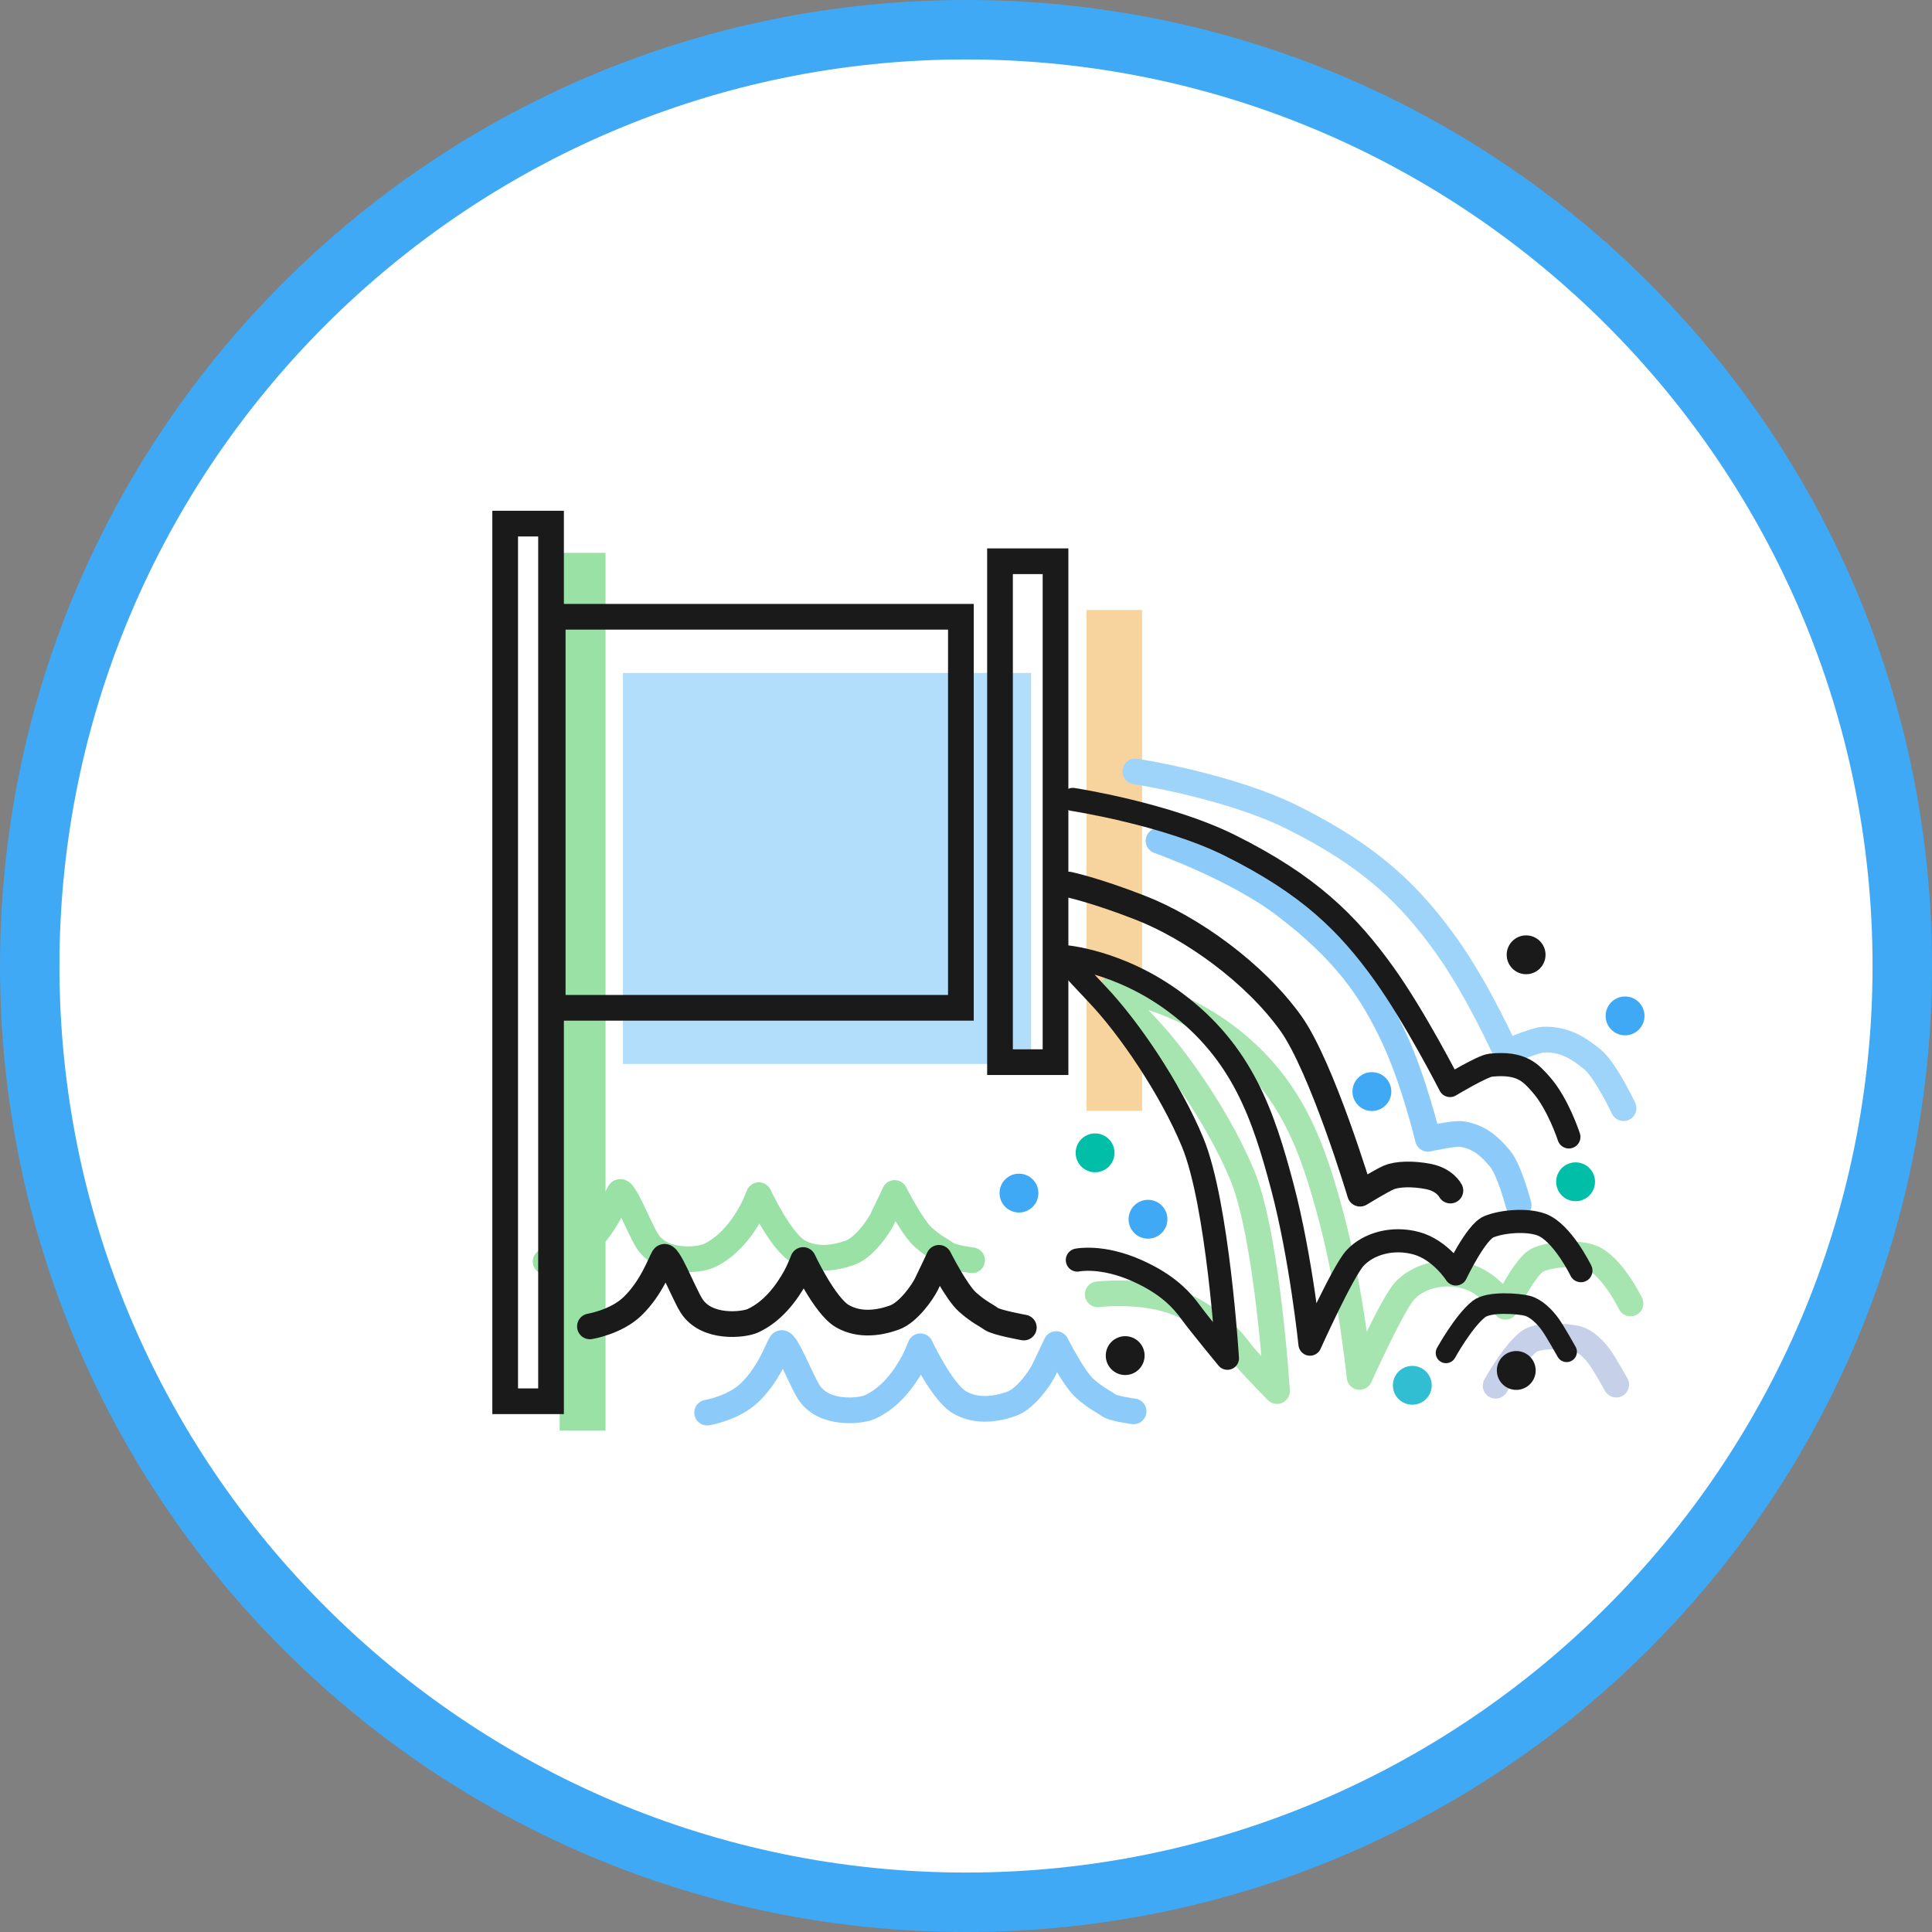 <?xml version="1.0" encoding="utf-8"?>
<!-- Generator: Adobe Illustrator 25.4.1, SVG Export Plug-In . SVG Version: 6.00 Build 0)  -->
<svg version="1.1" id="レイヤー_1" xmlns="http://www.w3.org/2000/svg" xmlns:xlink="http://www.w3.org/1999/xlink" x="0px"
	 y="0px" width="130px" height="130px" viewBox="0 0 130 130" style="enable-background:new 0 0 130 130;" xml:space="preserve">
<rect x="0" y="0" width="130" height="130" fill="#808080" stroke="none"/>
<style type="text/css">
	.st0{fill:#FFFFFF;}
	.st1{fill:#3FA9F5;}
	.st2{fill:#F7D49D;}
	.st3{fill:none;stroke:#9FD4FA;stroke-width:1.729;stroke-linecap:round;stroke-linejoin:round;stroke-miterlimit:10;}
	.st4{fill:none;stroke:#8CCBF9;stroke-width:1.729;stroke-linecap:round;stroke-linejoin:round;stroke-miterlimit:10;}
	.st5{fill:none;stroke:#A6E5B0;stroke-width:1.729;stroke-linecap:round;stroke-linejoin:round;stroke-miterlimit:10;}
	.st6{fill:none;stroke:#C6D1E9;stroke-width:1.729;stroke-linecap:round;stroke-linejoin:round;stroke-miterlimit:10;}
	.st7{fill:none;stroke:#99E1A5;stroke-width:1.729;stroke-linecap:round;stroke-linejoin:round;stroke-miterlimit:10;}
	.st8{fill:#B2DDFB;}
	.st9{fill:#99E1A5;}
	.st10{fill:none;stroke:#1A1A1A;stroke-width:1.729;stroke-miterlimit:10;}
	.st11{fill:none;stroke:#1A1A1A;stroke-width:1.729;stroke-linecap:round;stroke-linejoin:round;stroke-miterlimit:10;}
	.st12{fill:none;stroke:#1A1A1A;stroke-width:1.556;stroke-linecap:round;stroke-linejoin:round;stroke-miterlimit:10;}
	.st13{fill:none;stroke:#1A1A1A;stroke-width:1.383;stroke-linecap:round;stroke-linejoin:round;stroke-miterlimit:10;}
	.st14{fill:#1A1A1A;}
	.st15{fill:#00BEA8;}
	.st16{fill:#32BED2;}
</style>
<g>
	<g>
		<circle class="st0" cx="65" cy="65" r="63"/>
		<path class="st1" d="M65,4c33.636,0,61,27.364,61,61s-27.364,61-61,61S4,98.636,4,65S31.364,4,65,4 M65,0C29.101,0,0,29.101,0,65
			s29.101,65,65,65s65-29.102,65-65S100.898,0,65,0L65,0z"/>
	</g>
	<g>
		<rect x="73.113" y="41.045" class="st2" width="3.736" height="33.705"/>
		<path class="st3" d="M109.246,74.567c0,0-1.227-2.589-2.108-3.294c-0.803-0.642-1.779-1.383-3.294-1.318
			c-0.561,0.024-2.503,0.856-2.503,0.856s-1.909-4.24-4.019-7.181c-2.436-3.395-5.052-5.989-10.369-8.634
			c-4.27-2.125-10.559-3.09-10.559-3.09"/>
		<path class="st4" d="M102.186,81.087c0,0-0.625-2.394-1.259-3.134c-0.578-0.674-1.287-1.46-2.583-1.648
			c-0.48-0.07-2.262,0.324-2.262,0.324s-0.938-3.905-2.256-6.739c-1.521-3.272-3.325-5.894-7.411-8.994
			c-3.282-2.489-8.463-4.32-8.463-4.32"/>
		<path class="st5" d="M73.861,87.093c0,0,3.157-0.393,5.565,0.65c1.917,0.831,3.333,2.237,3.939,3.064
			c0.636,0.868,2.562,2.794,2.562,2.794s-0.642-10.433-2.341-14.529c-1.485-3.581-4.263-7.698-6.45-9.989
			c-1.732-1.814-2.297-2.521-2.297-2.521s3.729,0.233,7.562,3.082c4.562,3.391,5.963,7.678,7.217,12.401s1.865,10.608,1.865,10.608
			s2.21-4.903,3.031-5.792c0.886-0.959,2.504-1.44,4.128-0.998c1.624,0.443,2.657,2.067,2.657,2.067s1.328-2.805,2.214-3.174
			c0.886-0.369,2.551-0.513,3.543-0.148c1.402,0.517,2.657,3.1,2.657,3.1"/>
		<path class="st6" d="M100.635,93.243c0,0,1.181-2.14,2.214-2.952c0.679-0.534,2.657-0.369,3.247-0.221
			c0.59,0.148,1.181,0.738,1.55,1.255c0.369,0.517,1.107,1.845,1.107,1.845"/>
		<path class="st7" d="M36.714,84.886c0,0,1.774-0.289,2.873-1.358c1.274-1.238,1.81-2.8,2.083-3.278
			c0.254-0.445,1.328,2.375,1.878,3.244c1.004,1.586,3.497,1.299,4.124,1.015c1.298-0.589,2.241-1.802,2.877-2.954
			c0.251-0.455,0.512-1.135,0.512-1.135s1.452,3.099,2.648,3.782c1.196,0.683,2.562,0.427,3.502,0.085
			c0.939-0.342,1.879-1.708,2.135-2.221c0.256-0.512,0.854-1.793,0.854-1.793s1.157,2.298,1.926,2.981
			c0.769,0.683,1.234,0.862,1.576,1.119s1.708,0.427,1.708,0.427"/>
		<path class="st4" d="M47.581,95.053c0,0,1.774-0.289,2.873-1.358c1.274-1.238,1.81-2.8,2.083-3.278
			c0.254-0.445,1.328,2.375,1.878,3.244c1.004,1.586,3.497,1.299,4.124,1.015c1.298-0.589,2.241-1.802,2.877-2.954
			c0.251-0.455,0.512-1.135,0.512-1.135s1.452,3.099,2.648,3.782c1.196,0.683,2.562,0.427,3.502,0.085s1.879-1.708,2.135-2.221
			c0.256-0.512,0.854-1.793,0.854-1.793s1.157,2.298,1.926,2.981c0.769,0.683,1.234,0.862,1.576,1.119
			c0.342,0.256,1.708,0.427,1.708,0.427"/>
		<rect x="41.916" y="45.28" class="st8" width="27.465" height="26.312"/>
		<rect x="37.659" y="37.201" class="st9" width="3.086" height="59.054"/>
		<rect x="37.191" y="41.501" class="st10" width="27.465" height="26.312"/>
		<rect x="67.288" y="37.765" class="st10" width="3.736" height="33.705"/>
		<rect x="33.992" y="35.233" class="st10" width="3.086" height="59.054"/>
		<path class="st11" d="M39.694,89.25c0,0,1.774-0.289,2.873-1.358c1.274-1.238,1.81-2.8,2.083-3.278
			c0.254-0.445,1.328,2.375,1.878,3.244c1.004,1.586,3.497,1.299,4.124,1.015c1.298-0.589,2.241-1.802,2.877-2.954
			c0.251-0.455,0.512-1.135,0.512-1.135s1.452,3.099,2.648,3.782s2.562,0.427,3.502,0.085c0.939-0.342,1.879-1.708,2.135-2.221
			c0.256-0.512,0.854-1.793,0.854-1.793s1.157,2.298,1.926,2.981s1.234,0.862,1.576,1.119c0.342,0.256,2.208,0.589,2.208,0.589"/>
		<path class="st11" d="M97.594,80.111c0,0-0.36-0.722-1.467-0.944c-1.107-0.221-2.149-0.163-2.666,0.058
			c-0.517,0.221-1.946,1.095-1.946,1.095s-2.561-8.539-4.671-11.479c-2.436-3.395-6.661-6.421-10.137-7.771
			c-3.076-1.196-4.805-1.552-4.805-1.552"/>
		<path class="st12" d="M105.566,76.501c0,0-0.721-2.234-1.873-3.531c-0.683-0.768-1.297-1.513-3.387-1.297
			c-0.559,0.058-2.738,1.369-2.738,1.369s-2.338-4.585-4.448-7.526c-2.436-3.395-5.052-5.989-10.369-8.634
			c-4.27-2.125-10.559-3.09-10.559-3.09"/>
		<path class="st12" d="M72.492,84.787c0,0,1.641-0.353,4.035,0.721c2.09,0.937,2.997,1.983,3.603,2.81
			c0.636,0.868,2.46,3.075,2.46,3.075s-0.642-10.433-2.341-14.529c-1.485-3.581-4.263-7.698-6.45-9.989
			c-1.732-1.814-2.297-2.521-2.297-2.521s3.729,0.233,7.562,3.082c4.562,3.391,5.963,7.678,7.217,12.401s1.865,10.608,1.865,10.608
			s2.21-4.903,3.031-5.792c0.886-0.959,2.504-1.44,4.128-0.998c1.624,0.443,2.657,2.067,2.657,2.067s1.328-2.805,2.214-3.174
			c0.886-0.369,2.551-0.513,3.543-0.148c1.402,0.517,2.657,3.1,2.657,3.1"/>
		<path class="st13" d="M97.298,91.034c0,0,1.181-2.14,2.214-2.952c0.679-0.534,2.657-0.369,3.247-0.221
			c0.59,0.148,1.181,0.738,1.55,1.255c0.369,0.517,1.107,1.845,1.107,1.845"/>
		<circle class="st1" cx="68.564" cy="80.281" r="1.307"/>
		<circle class="st14" cx="75.711" cy="91.216" r="1.307"/>
		<circle class="st1" cx="77.246" cy="82.04" r="1.307"/>
		<circle class="st15" cx="73.686" cy="77.572" r="1.307"/>
		<circle class="st16" cx="95.031" cy="93.214" r="1.307"/>
		<circle class="st14" cx="102.026" cy="92.215" r="1.307"/>
		<circle class="st1" cx="109.347" cy="68.358" r="1.307"/>
		<circle class="st15" cx="106.018" cy="79.52" r="1.307"/>
		<circle class="st14" cx="102.689" cy="64.246" r="1.307"/>
		<circle class="st1" cx="92.311" cy="73.449" r="1.307"/>
	</g>
</g>
</svg>
